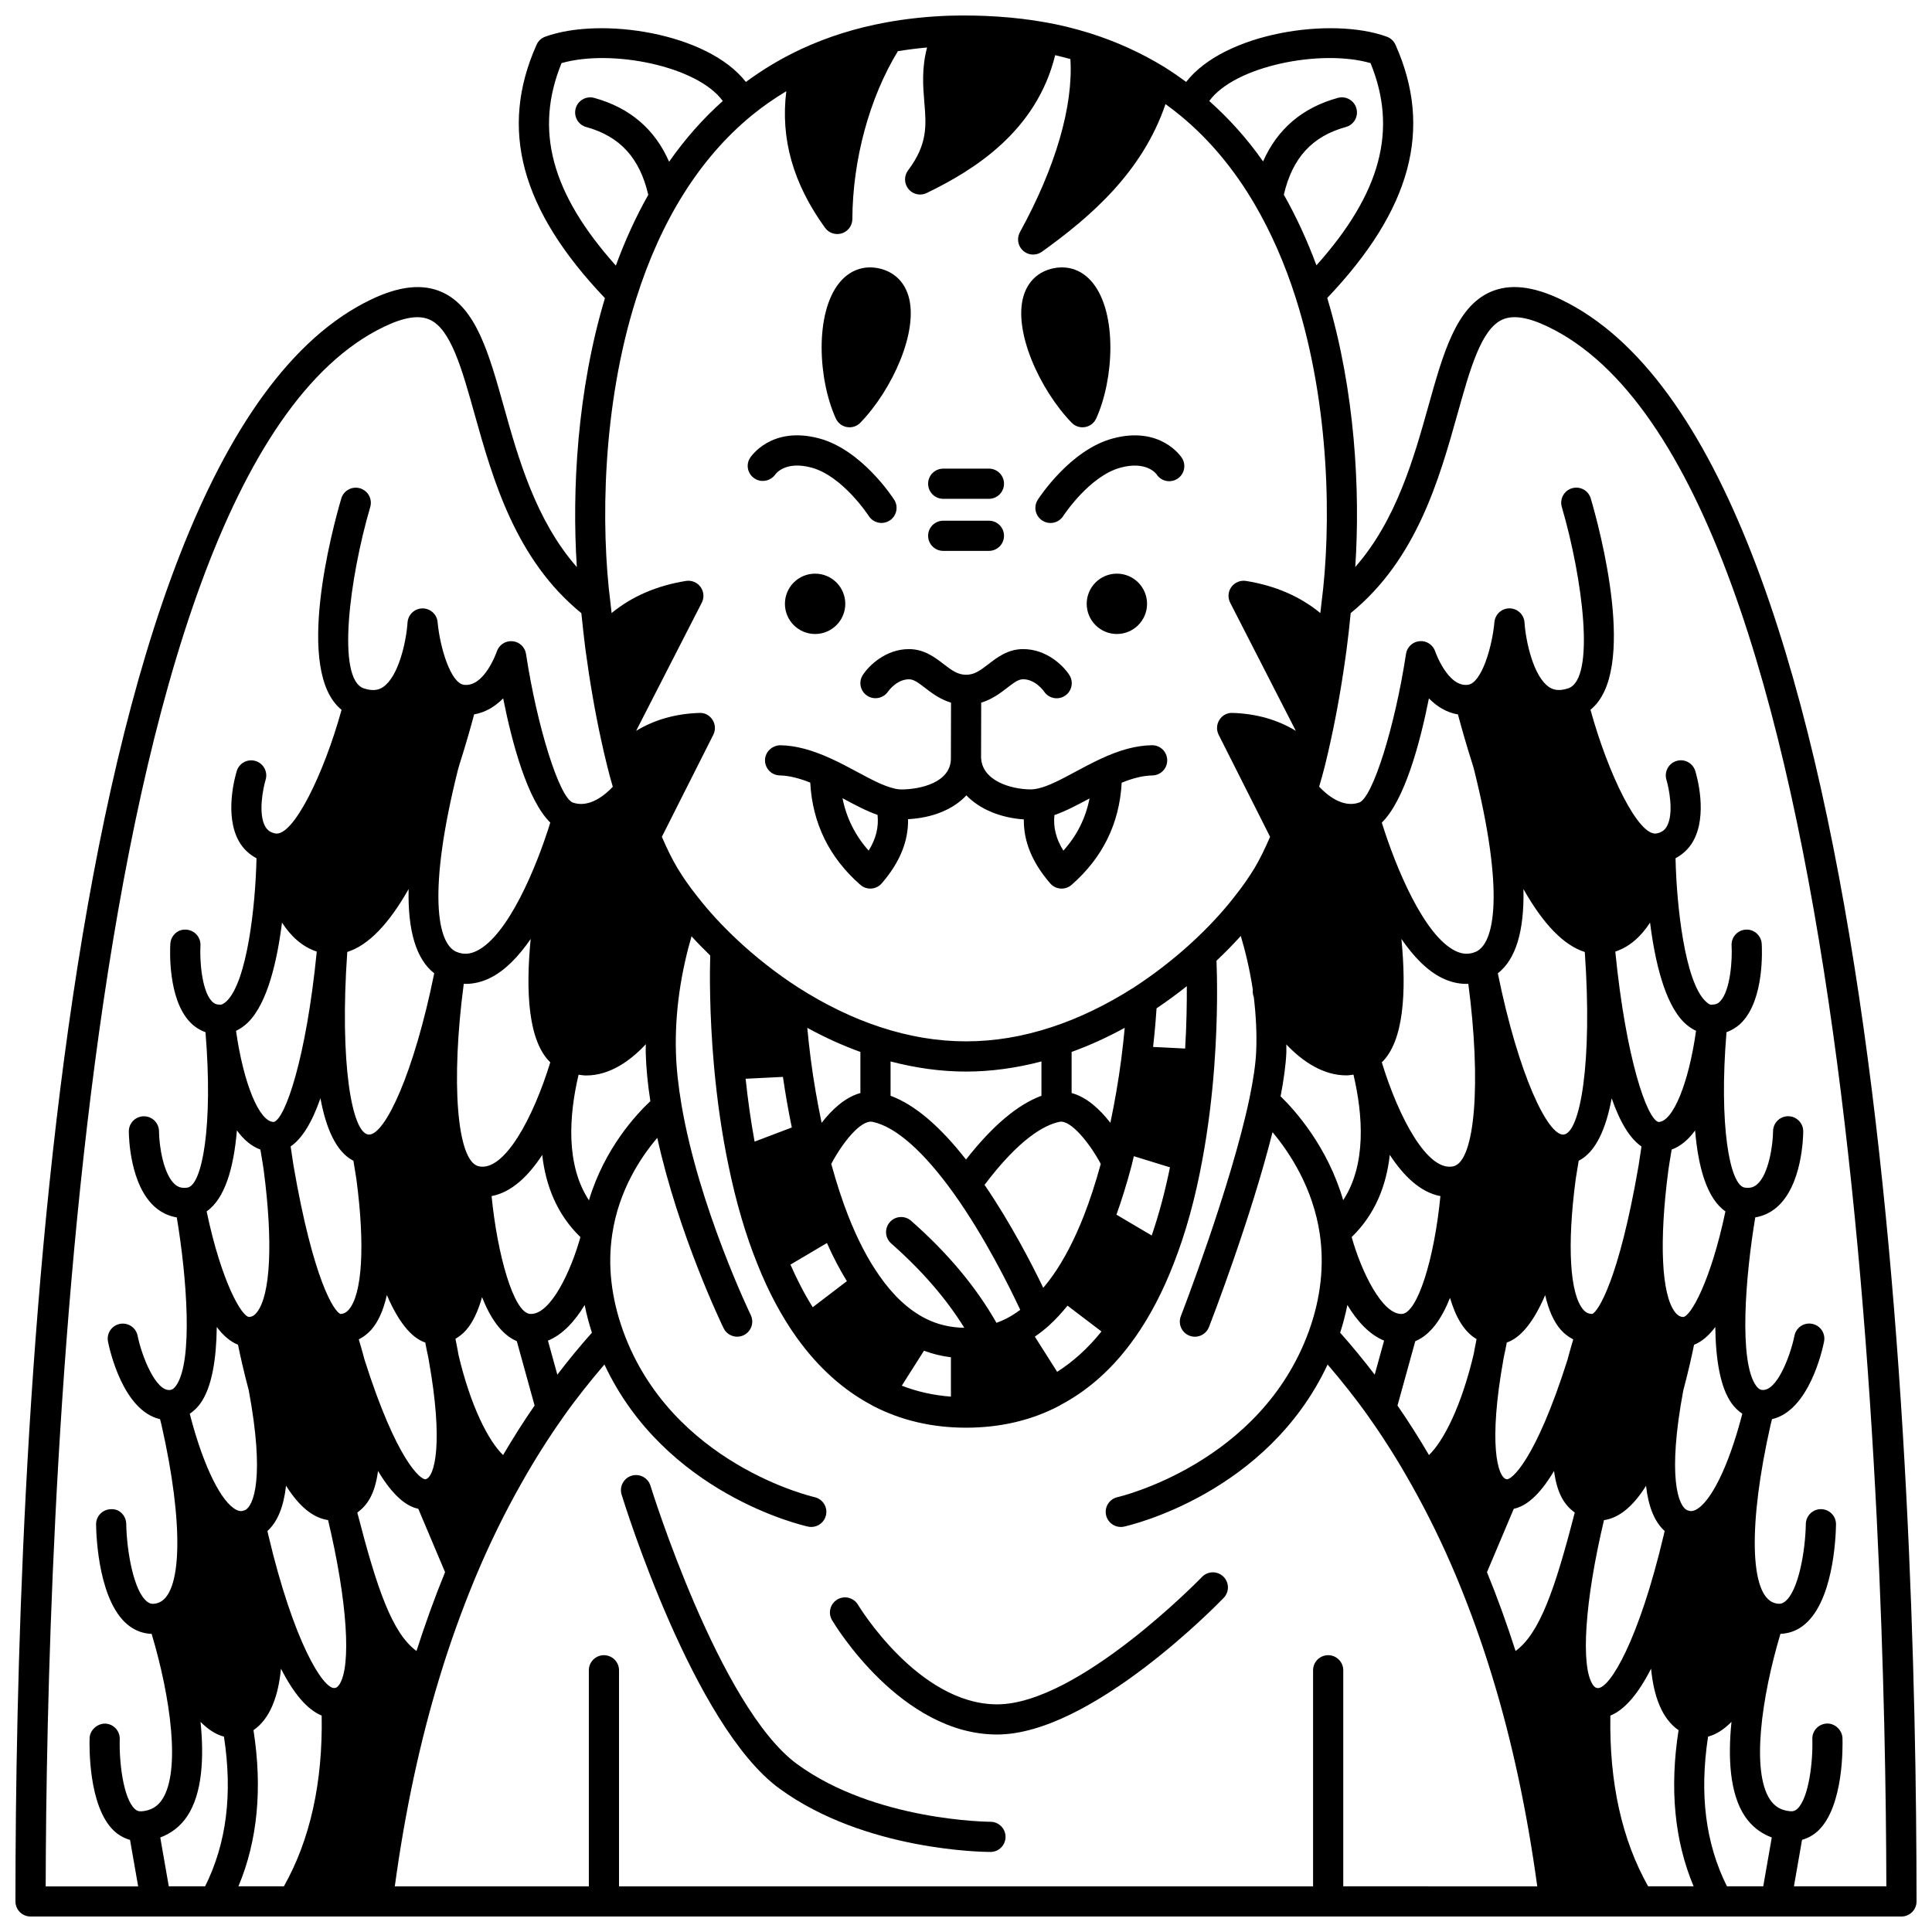 <?xml version="1.0" encoding="UTF-8"?>
<!-- Uploaded to: ICON Repo, www.svgrepo.com, Generator: ICON Repo Mixer Tools -->
<svg width="800px" height="800px" version="1.1" viewBox="144 144 512 512" xmlns="http://www.w3.org/2000/svg">
 <defs>
  <clipPath id="a">
   <path d="m148.09 148.09h503.81v503.81h-503.81z"/>
  </clipPath>
 </defs>
 <path d="m447.98 304.02c0 4.414-3.582 7.996-7.996 7.996-4.418 0-7.996-3.582-7.996-7.996 0-4.418 3.578-7.996 7.996-7.996 4.414 0 7.996 3.578 7.996 7.996"/>
 <path d="m368.01 304.02c0 4.414-3.582 7.996-8 7.996-4.414 0-7.996-3.582-7.996-7.996 0-4.418 3.582-7.996 7.996-7.996 4.418 0 8 3.578 8 7.996"/>
 <path d="m349.45 269.75c0.266-0.375 2.832-3.625 9.535-1.848 8.305 2.199 15.188 12.746 15.254 12.852 0.766 1.184 2.051 1.832 3.367 1.832 0.742 0 1.488-0.207 2.156-0.637 1.859-1.191 2.398-3.664 1.207-5.519-0.348-0.539-8.605-13.258-19.938-16.262-12.625-3.344-18.043 4.84-18.262 5.191-1.172 1.828-0.641 4.203 1.156 5.418 1.785 1.215 4.262 0.742 5.523-1.027z"/>
 <path d="m438.96 260.18c-11.332 3.004-19.59 15.723-19.938 16.262-1.191 1.855-0.652 4.328 1.207 5.519 0.668 0.43 1.414 0.637 2.156 0.637 1.316 0 2.598-0.648 3.367-1.832 0.07-0.109 6.949-10.652 15.254-12.852 6.695-1.781 9.266 1.477 9.484 1.766 1.188 1.863 3.66 2.402 5.523 1.211 1.859-1.191 2.402-3.664 1.211-5.523-0.227-0.352-5.644-8.543-18.266-5.188z"/>
 <path d="m393.96 276.19h12.113c2.211 0 4-1.793 4-4 0-2.207-1.789-4-4-4l-12.113 0.004c-2.211 0-4 1.793-4 4 0 2.207 1.793 3.996 4 3.996z"/>
 <path d="m393.96 289.99h12.113c2.211 0 4-1.793 4-4 0-2.207-1.789-4-4-4l-12.113 0.004c-2.211 0-4 1.793-4 4 0 2.203 1.793 3.996 4 3.996z"/>
 <path d="m449.34 341.49h-0.078c-4.176 0.082-8.488 1.23-13.559 3.606-2.305 1.066-4.551 2.269-6.727 3.438-3.664 1.969-7.121 3.828-9.957 4.438-0.695 0.152-1.301 0.227-1.793 0.227-5.316 0-13.227-2.32-13.23-8.707l0.031-14.285c2.894-0.875 5.094-2.547 6.828-3.887 1.906-1.473 3.047-2.309 4.293-2.309 3.258 0 5.465 3.141 5.543 3.246 1.211 1.828 3.672 2.344 5.516 1.145 1.852-1.203 2.379-3.68 1.172-5.535-1.656-2.547-6.09-6.852-12.227-6.852-4.039 0-6.894 2.203-9.184 3.973-2.266 1.75-3.766 2.828-5.93 2.828-2.191 0-3.699-1.078-5.977-2.836-2.293-1.766-5.141-3.961-9.176-3.961-6.125 0-10.57 4.309-12.227 6.852-1.199 1.84-0.68 4.277 1.148 5.496 1.828 1.215 4.297 0.715 5.535-1.098 0.023-0.031 2.246-3.25 5.547-3.25 1.25 0 2.387 0.832 4.293 2.301 1.734 1.34 3.945 3.016 6.852 3.891l-0.035 14.273v0.004 0.016 0.465c0 6.5-8.27 8.238-13.156 8.238-0.488 0-1.047-0.07-1.727-0.203-0.051-0.012-0.094-0.051-0.145-0.062-2.758-0.602-6.168-2.426-9.781-4.367-2.234-1.199-4.551-2.438-6.914-3.519-0.027-0.012-0.047-0.02-0.074-0.031-0.008-0.004-0.016-0.008-0.02-0.008-5.082-2.32-9.336-3.438-13.371-3.519-2.141 0.031-4.035 1.711-4.078 3.918-0.043 2.207 1.711 4.035 3.918 4.078 2.367 0.043 4.988 0.68 8.074 1.902 0.578 10.742 5.012 19.863 13.285 27.098 0.73 0.641 1.668 0.988 2.633 0.988 0.094 0 0.184-0.004 0.277-0.008 1.062-0.074 2.051-0.566 2.746-1.371 4.793-5.539 7.078-11.148 6.984-17.012 6.637-0.363 12.059-2.656 15.449-6.316 3.676 3.836 9.367 5.992 15.23 6.375-0.078 5.848 2.211 11.438 6.992 16.957 0.695 0.805 1.684 1.301 2.746 1.371 0.094 0.004 0.184 0.008 0.277 0.008 0.965 0 1.902-0.348 2.633-0.988 8.281-7.234 12.707-16.344 13.285-27.074 3.059-1.238 5.707-1.879 8.148-1.926 2.207-0.043 3.961-1.867 3.918-4.078-0.039-2.188-1.816-3.926-3.992-3.926zm-75.141 27.93c-3.59-4.031-5.887-8.684-6.93-13.879 0.047 0.023 0.098 0.051 0.145 0.074 3.156 1.691 6.172 3.305 9.145 4.344 0.336 3.227-0.379 6.289-2.359 9.461zm51.605 0.008c-1.977-3.16-2.695-6.215-2.371-9.426 3.035-1.055 6.106-2.688 9.309-4.41-1.023 5.203-3.305 9.793-6.938 13.836z"/>
 <path d="m368.45 257.18c0.227 0.039 0.457 0.059 0.684 0.059 1.074 0 2.113-0.434 2.875-1.219 8.461-8.754 15.582-24.383 12.707-33.695-1.191-3.859-4-6.422-7.91-7.231-4.051-0.824-7.758 0.578-10.445 3.938-6.418 8.051-5.609 25.355-0.871 35.852 0.547 1.211 1.656 2.07 2.961 2.297z"/>
 <path d="m430.87 257.24c0.227 0 0.457-0.02 0.684-0.059 1.309-0.227 2.414-1.082 2.957-2.297 4.742-10.496 5.551-27.801-0.871-35.852-2.688-3.367-6.394-4.758-10.453-3.938-3.902 0.805-6.711 3.367-7.902 7.227-2.879 9.312 4.246 24.941 12.707 33.695 0.758 0.789 1.805 1.223 2.879 1.223z"/>
 <path d="m406.48 626.79c-0.305 0-30.598-0.176-51.258-15.301-20.629-15.105-38.664-73.176-38.844-73.762-0.652-2.106-2.883-3.293-5-2.648-2.106 0.652-3.293 2.887-2.648 5 0.766 2.492 19.004 61.195 41.766 77.863 22.742 16.656 54.637 16.844 55.984 16.844 2.211 0 4-1.793 4-4-0.004-2.207-1.789-3.996-4-3.996z"/>
 <path d="m462.54 561.91c-0.324 0.336-32.762 33.758-54.301 33.758-20.883 0-36.711-26.129-36.867-26.395-1.133-1.898-3.582-2.516-5.477-1.391-1.898 1.129-2.523 3.578-1.395 5.477 0.734 1.234 18.285 30.305 43.734 30.305 24.926 0 58.637-34.734 60.062-36.215 1.531-1.59 1.48-4.121-0.109-5.652-1.586-1.523-4.113-1.48-5.648 0.113z"/>
 <g clip-path="url(#a)">
  <path d="m557.67 223.37c-7.57-3.625-13.734-4.25-18.852-1.93-8.969 4.066-12.363 16.176-16.289 30.195-3.844 13.73-8.492 30.238-19.371 42.629 1.355-20.148-0.047-46.75-7.422-71.297 22.277-23.438 28.047-44.816 18.078-67.113-0.441-0.988-1.262-1.75-2.277-2.125-14.637-5.344-43.016-1.117-53.195 11.984-1.754-1.301-3.539-2.543-5.391-3.699-0.004 0-0.004-0.004-0.008-0.004-0.094-0.055-0.176-0.125-0.27-0.18-6.215-3.824-12.941-6.883-20.023-9.09-0.004 0-0.008-0.004-0.012-0.004-0.047-0.016-0.094-0.027-0.141-0.039-3.836-1.184-7.527-2.086-11.27-2.75-0.031-0.004-0.062-0.008-0.094-0.016h-0.004-0.004c-8.203-1.488-17.203-2.019-25.707-1.766-5.652 0.199-11.254 0.801-16.645 1.785-0.035 0.008-0.07 0.016-0.105 0.023-0.008 0-0.012 0.004-0.02 0.004-7.84 1.434-15.359 3.797-22.348 7.035-0.066 0.031-0.133 0.066-0.195 0.102-0.016 0.008-0.031 0.016-0.047 0.023-5.035 2.352-9.852 5.238-14.391 8.586-10.18-13.102-38.555-17.336-53.191-11.992-1.016 0.371-1.84 1.137-2.277 2.125-9.98 22.324-4.195 43.715 18.117 67.156-7.359 24.473-8.781 51.086-7.445 71.273-10.887-12.391-15.543-28.906-19.383-42.645-3.926-14.02-7.32-26.129-16.289-30.195-5.117-2.32-11.289-1.691-18.855 1.93-85.066 40.746-94.25 310.45-94.25 424.52 0 2.207 1.789 4 4 4h495.81c2.211 0 4-1.793 4-4-0.004-114.06-9.188-383.77-94.238-424.52zm43.586 241.66c-3.887 18.531-9.262 27.988-11.246 27.988-0.023 0-0.043 0-0.062-0.004-0.523-0.055-1.23-0.246-2.016-1.242-3.621-4.59-4.293-18.664-1.801-37.645 0.121-0.684 0.203-1.297 0.262-1.758 0.004-0.035 0.012-0.062 0.016-0.102 0-0.004 0.004-0.004 0.004-0.008 0.004-0.02 0.004-0.035 0.008-0.055 0.23-1.359 0.434-2.551 0.586-3.555 2.43-0.898 4.481-2.688 6.211-5.062 0.84 9.887 3.164 18.051 8.039 21.441zm5.16 160.31c1.793 2.68 4.234 4.531 7.121 5.609l-2.258 12.941h-9.625c-5.684-11.406-7.32-24.441-5-39.672 2.172-0.555 4.246-1.93 6.207-3.906-0.953 9.449-0.492 18.984 3.555 25.027zm-25.641 18.555c-6.965-12.352-10.328-27.543-10.008-45.242 3.762-1.539 7.359-5.715 10.781-12.434 0.715 7.344 2.883 13.266 7.289 16.301-2.406 15.391-1.098 29.277 3.988 41.375zm-156.62-136.35-5.914-9.324c1.273-0.875 2.519-1.848 3.731-2.914 0.062-0.059 0.129-0.137 0.191-0.195 0.027-0.027 0.051-0.051 0.074-0.074 1.602-1.453 3.152-3.168 4.668-5.023l8.996 6.84c-3.512 4.371-7.438 7.953-11.746 10.691zm-41.168 3.672 5.875-9.262c2.297 0.859 4.684 1.434 7.141 1.738v10.434c-4.606-0.359-8.961-1.316-13.016-2.91zm-41.391-81.336 9.891-0.492c0.668 4.598 1.453 9.074 2.348 13.406l-9.859 3.746c-0.969-5.301-1.766-10.875-2.379-16.66zm47.562 63.48c-4.414-2.269-8.473-6.043-12.078-11.23-3.047-4.301-5.836-9.664-8.301-15.949-1.594-4.055-3.066-8.582-4.484-13.734 2.801-5.328 7.746-11.758 10.914-11.152 6.098 1.25 13.551 7.812 21.539 18.961 8.297 11.621 14.957 25.156 17.629 30.867-1.16 0.848-2.332 1.621-3.516 2.231-0.934 0.477-1.859 0.875-2.781 1.211-5.469-9.582-12.883-18.461-22.625-27.043-1.66-1.461-4.188-1.301-5.641 0.355-1.461 1.66-1.301 4.184 0.355 5.644 8.152 7.18 14.523 14.543 19.379 22.355-3.625-0.051-7.168-0.855-10.391-2.516zm15.758-35.359c9.246-12.262 15.875-15.887 19.871-16.707 2.981-0.609 8.098 5.82 10.926 11.16-1.418 5.144-2.891 9.672-4.481 13.73-2.465 6.277-5.254 11.645-8.309 15.957-0.801 1.141-1.625 2.152-2.449 3.148-3.047-6.316-8.621-17.141-15.559-27.289zm53.602-52.656c0.027 4.266-0.055 9.977-0.438 16.527l-8.496-0.426c0.516-4.625 0.793-8.188 0.918-10.234 2.758-1.859 5.434-3.812 8.016-5.867zm-17.375 19.359c-0.758 5.816-1.75 11.434-2.879 16.855-2.68-3.469-6.199-6.797-10.273-7.898v-10.887c4.684-1.703 9.383-3.82 14.074-6.391-0.219 2.363-0.516 5.16-0.922 8.32zm-21.148 9.684c-6.371 2.367-12.965 7.945-19.992 16.895-7.019-8.945-13.609-14.523-19.992-16.895v-9.094c6.711 1.758 13.41 2.684 19.992 2.684s13.285-0.926 19.992-2.684zm-47.984-0.719c-4.07 1.105-7.594 4.43-10.27 7.898-1.129-5.418-2.121-11.039-2.879-16.859-0.406-3.16-0.703-5.957-0.922-8.32 4.688 2.57 9.391 4.688 14.074 6.387v10.895zm-8.863 39.746c1.645 3.703 3.41 7.078 5.285 10.102l-9.047 6.91c-2.16-3.434-4.125-7.219-5.906-11.293zm86.066-1.996-9.344-5.519c1.398-3.883 2.711-8.113 3.977-12.855 0.238-0.887 0.414-1.754 0.633-2.641l9.578 2.953c-1.328 6.496-2.941 12.543-4.844 18.062zm10.387-77.418c-4.664 4.262-9.758 8.199-15.125 11.691-7.227 4.606-14.535 8.137-21.734 10.492-15.281 5.043-30.18 5.047-45.488-0.004-7.188-2.348-14.5-5.879-21.707-10.477-5.84-3.769-11.406-8.141-16.543-12.988-3.781-3.562-7.199-7.285-10.172-11.105-2.043-2.551-3.848-5.133-5.367-7.664-1.398-2.356-2.754-5.144-4.062-8.184l13.629-27.035c0.637-1.258 0.562-2.762-0.199-3.949-0.754-1.191-1.969-1.922-3.504-1.844-6.344 0.207-11.934 1.82-16.746 4.746l17.395-33.957c0.688-1.34 0.562-2.953-0.324-4.176-0.883-1.219-2.391-1.832-3.871-1.594-7.805 1.258-14.379 4.137-19.695 8.512-0.09-0.816-0.195-1.602-0.277-2.43 0-0.02-0.016-0.035-0.016-0.055-0.004-0.023 0.008-0.047 0.004-0.07-2.633-20.418-2.231-52.359 6.801-80.773 6.606-20.906 16.875-37.211 30.512-48.457 2.941-2.414 6.051-4.574 9.27-6.512-1.566 12.547 1.77 24.473 10.27 36.203 0.766 1.055 1.98 1.652 3.238 1.652 0.41 0 0.82-0.062 1.227-0.191 1.645-0.531 2.762-2.059 2.769-3.789 0.066-15.785 4.578-32.234 12.066-44.48 2.543-0.418 5.117-0.742 7.731-0.98-1.457 5.559-1.074 10.254-0.723 14.52 0.516 6.191 0.914 11.078-4.312 18.047-1.109 1.477-1.062 3.519 0.109 4.941 0.781 0.949 1.922 1.457 3.086 1.457 0.586 0 1.188-0.133 1.742-0.398 12.422-6.019 29.051-16.246 34.047-36.523 1.332 0.305 2.688 0.652 4.035 1.027 0.773 12.449-3.875 28.574-13.379 45.883-0.898 1.637-0.543 3.68 0.855 4.914 0.75 0.668 1.699 1.008 2.652 1.008 0.816 0 1.633-0.246 2.332-0.75 12.898-9.25 26.602-21.074 32.746-39.121 1.348 0.977 2.68 1.996 4.004 3.09 7.578 6.242 14.188 14.145 19.641 23.484 4.371 7.484 8.047 15.879 10.914 24.941 9.047 28.512 9.426 60.426 6.766 80.785v0.012 0.004c-0.004 0.02 0.008 0.039 0.004 0.062v0.004c-0.004 0.023-0.02 0.043-0.02 0.066-0.078 0.824-0.191 1.613-0.277 2.43-5.316-4.375-11.891-7.254-19.699-8.512-1.473-0.234-2.988 0.379-3.871 1.594-0.887 1.219-1.012 2.832-0.324 4.176l17.395 33.957c-4.809-2.926-10.398-4.543-16.746-4.75-1.508-0.066-2.746 0.656-3.504 1.844-0.758 1.188-0.836 2.691-0.199 3.949l13.629 27.039c-1.309 3.035-2.66 5.828-4.051 8.168-1.527 2.543-3.332 5.121-5.398 7.707-3.277 4.215-7.164 8.371-11.531 12.363zm-143.25 41.82c-3.715 3.477-12.156 12.523-16.277 26.273-6.207-9.469-5.269-22.547-2.746-33.285 0.668 0.09 1.344 0.203 1.996 0.203 6.309 0 11.719-3.887 15.828-8.281 0.004 0.711-0.051 1.449-0.031 2.152 0.102 4 0.516 8.273 1.23 12.938zm-15.488 61.359c-3.164 3.543-6.211 7.266-9.164 11.113l-2.488-9.012c3.988-1.625 7.211-5.262 9.73-9.434 0.492 2.434 1.129 4.875 1.922 7.332zm-93.676 146.71c5.082-12.098 6.394-25.984 3.988-41.375 4.402-3.031 6.574-8.953 7.289-16.297 3.418 6.711 7.016 10.883 10.781 12.426 0.32 17.703-3.043 32.895-10.008 45.246zm-18.457 0-2.258-12.941c2.887-1.078 5.332-2.934 7.121-5.609 4.047-6.051 4.508-15.578 3.551-25.027 1.961 1.977 4.035 3.352 6.207 3.906 2.328 15.23 0.684 28.27-4.992 39.676h-9.629zm95.992-151.68c-0.082 0-0.164-0.004-0.242-0.008-4.398-0.297-8.715-15.945-10.203-31.227 5.328-0.988 9.801-5.371 13.422-10.902 0.895 8.008 3.836 15.699 10.117 21.766-2.492 8.992-7.824 20.371-13.094 20.371zm-69.605 58.629c0-0.008-0.004-0.016-0.004-0.023 0 0 0-0.004-0.004-0.004v-0.008l-0.238-1.074c2.672-2.41 4.305-6.41 4.934-12.004 3.438 5.484 7.152 8.535 11.137 9.113 5.078 21.32 6.262 38.844 2.934 43.66-0.484 0.699-0.867 0.801-1.172 0.84-3.031 0.418-10.926-12.258-17.586-40.5zm74.711-125.31c-4.469 14.609-12.18 29.105-18.988 27.543-5.769-1.336-7.387-22.363-3.934-48.371 0.152 0.004 0.301 0.043 0.453 0.043 2.18 0 4.359-0.516 6.469-1.547 4.062-1.984 7.672-5.801 10.809-10.367-1.371 14.059-0.637 27.066 5.191 32.699zm-30.754-23.594c-5.402 26.621-13.031 42.738-17.27 42.738-0.055 0-0.105 0-0.16-0.008-4.387-0.418-7.684-18.965-5.613-48.387 5.531-1.734 10.961-7.316 16.254-16.668-0.238 11.145 2.027 18.605 6.789 22.324zm-30.156 33.117c1.5 8.129 4.223 14.262 8.742 16.566 0.16 1.059 0.371 2.398 0.637 3.934 0.051 0.391 0.109 0.812 0.172 1.113 2.301 17.477 1.527 30.348-2.062 34.43-0.68 0.77-1.383 1.094-2.191 1.117-1.68-0.629-7.191-8.914-12.438-39.348-0.102-0.57-0.176-1.09-0.262-1.723 0-0.008 0.004-0.016 0-0.023-0.184-1.262-0.344-2.352-0.492-3.297 3.008-2.07 5.648-6.312 7.894-12.77zm11.695 69.316c0-0.004 0-0.008-0.004-0.012l-0.004-0.004c-0.004-0.02-0.012-0.031-0.016-0.051-0.016-0.078-0.039-0.16-0.059-0.238-0.004-0.012 0-0.02-0.004-0.031-0.523-1.961-1.02-3.66-1.445-5.078 1.219-0.633 2.348-1.465 3.32-2.57 1.875-2.133 3.227-5.238 4.121-9.18 3.731 8.684 7.406 11.648 10.18 12.582 0.238 1.223 0.457 2.473 0.742 3.652 0.027 0.176 0.059 0.352 0.094 0.523 0.004 0.027 0.031 0.18 0.059 0.324v0.02c3.996 22.18 1.594 31.223-0.836 31.715-1.258 0.129-7.586-4.731-16.148-31.652zm29.699-108.36c-1.836 0.898-3.516 0.98-5.289 0.266-5.168-2.062-7.773-15.887 0.344-48.309l0.32-1.125c1.855-5.809 3.203-10.668 3.961-13.52 3.055-0.52 5.617-2.141 7.695-4.246 2.371 11.91 6.438 26.996 12.488 32.922-3.582 11.594-11.113 29.91-19.52 34.012zm-42.367 0.168c-2.785 28.199-8.352 44.332-11.387 45.16-3.844 0-8.023-10.168-10.008-24.152 1.145-0.551 2.231-1.297 3.219-2.281 5.141-5.121 7.688-16.289 8.961-26.398 2.277 3.496 5.293 6.398 9.215 7.672zm-21.164 47.391c1.73 2.387 3.785 4.18 6.223 5.082 0.152 0.957 0.344 2.121 0.57 3.426 0.008 0.062 0.016 0.121 0.027 0.184 0 0.008 0.004 0.012 0.008 0.02 0.074 0.586 0.16 1.18 0.273 1.816 2.5 19 1.828 33.082-1.797 37.68-0.785 0.996-1.492 1.188-2 1.238-1.969 0.082-7.41-9.285-11.324-27.984 4.859-3.387 7.184-11.543 8.02-21.461zm0.293 56.801c0.543 2.688 1.5 7.043 2.82 11.973 0.008 0.027 0.016 0.059 0.023 0.09v0.004c4.293 22.984 1.344 30.805-1.066 31.797-0.785 0.32-1.422 0.289-2.195-0.098-3.992-1.992-8.629-11.359-12.09-24.398l-0.273-1.082c1.023-0.695 1.965-1.566 2.762-2.664 3.164-4.34 4.285-12.039 4.391-20.324 1.688 2.254 3.562 3.875 5.629 4.703zm47.297 81.164c-6.406-4.711-10.434-16.316-15.68-36.68 1.277-0.926 2.379-2.121 3.238-3.594 1.145-1.961 1.859-4.481 2.25-7.438 4.129 6.902 7.699 9.406 10.672 10.023l7.094 16.789c-2.809 6.883-5.316 13.879-7.574 20.898zm22.949-51.93c-3.875-3.719-8.602-12.938-11.812-26.531-0.012-0.062-0.02-0.125-0.031-0.191 0-0.008-0.008-0.012-0.008-0.02l-0.121-0.676c-0.008-0.066-0.023-0.137-0.035-0.203-0.004-0.016 0.004-0.027 0-0.043-0.219-1.191-0.426-2.215-0.613-3.141 1.012-0.59 1.969-1.336 2.816-2.297 1.887-2.144 3.238-5.238 4.231-8.738 2.18 5.512 5.156 9.961 9.211 11.656l4.715 17.062c-2.977 4.301-5.727 8.66-8.352 13.121zm307.83 20.133-0.227 1c-6.59 27.941-14.238 40.625-17.449 40.625-0.051 0-0.098-0.004-0.141-0.008-0.324-0.039-0.707-0.145-1.191-0.84-3.328-4.812-2.144-22.34 2.934-43.66 3.988-0.574 7.707-3.629 11.141-9.094 0.633 5.574 2.266 9.566 4.934 11.977zm-69.609-57.531c-5.223 0.273-10.789-11.246-13.336-20.367 6.273-6.062 9.211-13.742 10.102-21.785 3.621 5.539 8.094 9.934 13.418 10.926-1.66 16.98-6.137 30.957-10.184 31.227zm27.723 43.812c-2.445-0.492-4.848-9.535-0.852-31.715v-0.02c0.027-0.145 0.055-0.297 0.059-0.324 0.035-0.168 0.066-0.344 0.094-0.523 0.289-1.18 0.508-2.426 0.746-3.652 2.777-0.938 6.453-3.894 10.18-12.562 0.895 3.934 2.246 7.039 4.117 9.164 0.973 1.109 2.098 1.938 3.32 2.57-0.426 1.422-0.918 3.121-1.445 5.078-0.004 0.012 0 0.02 0 0.031-0.016 0.066-0.039 0.137-0.051 0.207-8.582 27.09-15.051 32.07-16.168 31.746zm35.238-84.871c0 0.012-0.004 0.02-0.004 0.031-0.07 0.539-0.145 1.082-0.258 1.715-5.246 30.414-10.758 38.703-12.262 39.305h-0.016c-0.969 0-1.672-0.328-2.348-1.09-3.59-4.086-4.363-16.953-2.062-34.43 0.066-0.375 0.121-0.734 0.145-0.945 0.285-1.637 0.504-3.023 0.668-4.109 4.519-2.309 7.242-8.438 8.742-16.562 2.25 6.457 4.887 10.699 7.898 12.766-0.148 0.949-0.309 2.035-0.492 3.297-0.016 0.008-0.012 0.016-0.012 0.023zm-14.52-54.859c2.074 29.395-1.223 47.961-5.621 48.387-4.168 0.312-11.953-15.797-17.422-42.734 4.762-3.719 7.031-11.18 6.789-22.32 5.289 9.348 10.719 14.93 16.254 16.668zm-31.32 8.461c0.152 0 0.301-0.039 0.453-0.043 3.449 26.078 1.828 47.039-3.941 48.375-6.836 1.578-14.52-12.934-18.98-27.543 5.824-5.629 6.562-18.641 5.195-32.703 3.137 4.566 6.746 8.387 10.809 10.367 2.106 1.031 4.289 1.547 6.465 1.547zm-47.773 16.039c4.371 4.606 9.832 8.199 15.902 8.199 0.621 0 1.258-0.117 1.891-0.191 2.519 10.727 3.461 23.801-2.723 33.266-4.172-14.273-12.824-23.863-16.59-27.523 0.859-4.473 1.387-8.391 1.523-11.59 0.031-0.699-0.016-1.441-0.004-2.16zm16.176 69.051c2.523 4.18 5.75 7.816 9.734 9.445l-2.488 9.008c-2.953-3.848-5.996-7.57-9.16-11.113 0.793-2.445 1.43-4.894 1.914-7.34zm17.996 9.594c4.027-1.652 7.012-5.957 9.207-11.488 1.469 5.039 3.703 8.988 7.035 10.93-0.184 0.906-0.379 1.906-0.598 3.066v0.012c-0.031 0.172-0.066 0.363-0.082 0.469l-0.039 0.258c-3.266 13.906-8.008 23.195-11.891 26.926-2.621-4.465-5.375-8.82-8.344-13.113zm26.102 44.418c2.973-0.621 6.543-3.117 10.672-10.023 0.391 2.953 1.113 5.477 2.25 7.434 0.859 1.477 1.965 2.668 3.234 3.594-5.242 20.355-9.27 31.969-15.676 36.68-2.258-7.016-4.766-14.016-7.578-20.891zm57.797-27.863c0.801 1.094 1.738 1.969 2.762 2.664l-0.262 1.031c-3.477 13.09-8.113 22.465-12.102 24.453-0.781 0.391-1.41 0.414-2.184 0.105-2.422-0.996-5.375-8.824-1.074-31.824 0.008-0.023 0.016-0.043 0.02-0.066 1.324-4.934 2.273-9.277 2.82-11.965 2.062-0.828 3.941-2.449 5.629-4.715 0.105 8.273 1.227 15.98 4.391 20.316zm-19.457-74.648c-3.078-0.832-8.645-16.961-11.434-45.16 3.918-1.277 6.938-4.176 9.211-7.672 1.273 10.109 3.82 21.277 8.961 26.398 0.988 0.988 2.078 1.73 3.223 2.281-1.941 13.891-6.141 24.148-9.961 24.152zm-53.133-108c0.754 2.844 2.098 7.684 3.945 13.477 0.047 0.172 0.133 0.465 0.156 0.539l0.125 0.434c8.168 32.609 5.562 46.43 0.391 48.492-1.773 0.711-3.457 0.625-5.285-0.27-8.348-4.074-15.836-22.172-19.508-34.008 6.043-5.922 10.109-21.004 12.48-32.918 2.066 2.113 4.641 3.738 7.695 4.254zm-23.164-172.61c7.227 17.676 2.742 34.473-14.34 53.59-2.461-6.656-5.359-12.914-8.637-18.719 2.258-9.73 7.488-15.48 16.445-17.945 2.129-0.586 3.379-2.785 2.789-4.918-0.582-2.129-2.785-3.379-4.914-2.797-9.422 2.59-16.039 8.262-19.82 16.844-4.238-6.051-9.043-11.359-14.262-16.016 6.754-9.316 29.602-13.832 42.738-10.039zm-214.39 0c13.117-3.785 35.957 0.723 42.727 10.039-5.242 4.676-9.988 10.043-14.223 16.098-3.773-8.621-10.402-14.316-19.848-16.918-2.137-0.582-4.332 0.668-4.914 2.797-0.582 2.133 0.664 4.332 2.789 4.918 8.965 2.469 14.195 8.227 16.449 17.973-3.25 5.762-6.121 12.008-8.59 18.75-17.137-19.168-21.621-35.965-14.391-53.656zm-47.02 69.855c5.301-2.543 9.254-3.152 12.098-1.859 5.578 2.527 8.5 12.977 11.887 25.07 4.82 17.215 10.824 38.504 28.277 52.691 0.328 3.168 0.684 6.305 1.062 9.43 0.004 0.027 0.008 0.051 0.012 0.078 1.141 8.543 2.551 16.703 4.203 24.223 0.488 2.277 1.016 4.519 1.543 6.664 0.473 1.953 0.992 3.816 1.516 5.625-1.984 2.102-6.199 5.734-10.598 4.18-3.559-1.32-9.465-20.09-12.395-39.379-0.277-1.832-1.77-3.223-3.613-3.379-1.828-0.16-3.559 0.98-4.133 2.738-0.031 0.094-3.262 9.445-8.664 8.824-3.602-0.406-6.438-10.082-7.019-16.609-0.184-2.062-1.914-3.644-3.984-3.644h-0.043c-2.086 0.023-3.805 1.652-3.945 3.734-0.344 5.168-2.414 14.379-6.496 17.113-0.875 0.582-2.352 1.254-5.082 0.348-7.363-2.465-3.75-29.492 1.691-48.066 0.621-2.121-0.59-4.34-2.715-4.961-2.102-0.621-4.344 0.59-4.961 2.711-2.348 8-12.562 45.812 0.078 55.992-4.648 16.883-12.844 33.797-17.633 32.758-1.215-0.273-2.012-0.832-2.574-1.801-1.98-3.398-0.57-10.266 0.078-12.402 0.641-2.106-0.547-4.344-2.656-4.988-2.106-0.641-4.34 0.539-4.988 2.644-0.363 1.18-3.426 11.723 0.641 18.75 1.113 1.918 2.695 3.367 4.59 4.383-0.281 12.855-2.504 32.469-7.844 37.793-0.883 0.879-1.621 1.094-1.965 0.988-0.84 0-1.449-0.27-2.039-0.891-2.75-2.914-3.215-11.191-3.008-14.746 0.129-2.203-1.551-4.094-3.754-4.227-2.227-0.199-4.09 1.547-4.227 3.75-0.09 1.465-0.695 14.484 5.16 20.699 1.195 1.273 2.609 2.16 4.156 2.723 2.047 24.742-0.855 40.617-4.812 41.191-1.355 0.191-2.359-0.062-3.258-0.84-3.027-2.598-4.215-10.031-4.25-14.102-0.02-2.195-1.805-3.965-4-3.965h-0.027c-2.207 0.016-3.984 1.812-3.969 4.019 0.008 1.449 0.277 14.297 7.019 20.109 1.664 1.43 3.586 2.324 5.688 2.672 2.59 15.434 4.449 38.23-0.238 44.66-0.621 0.848-1.109 1.016-1.484 1.066-3.856 0.539-7.602-9.117-8.66-14.367-0.434-2.164-2.512-3.57-4.707-3.137-2.164 0.434-3.566 2.535-3.137 4.699 0.406 2.047 3.945 18.297 13.793 20.547l0.383 1.516c5.938 26.172 5.543 45.141-0.98 47.195-1.441 0.457-2.152 0.141-2.719-0.27-3.703-2.668-5.531-13.684-5.641-20.652-0.035-2.207-1.801-4.109-4.062-3.93-2.211 0.035-3.969 1.852-3.934 4.059 0.055 3.469 0.734 21.07 8.957 27.004 1.742 1.258 3.695 1.906 5.769 1.98 5.031 16.82 7.758 36.457 2.766 43.918-1.273 1.902-2.992 2.891-5.406 3.102-0.801 0.055-1.289-0.121-1.859-0.66-3.039-2.875-4.141-12.527-3.953-18.461 0.07-2.207-1.66-4.055-3.867-4.121-2.004-0.043-4.051 1.656-4.121 3.863-0.062 1.832-0.395 18.051 6.441 24.527 1.258 1.191 2.715 1.98 4.273 2.426l2.156 12.324-24.508 0.004c0.203-92.293 7.691-374.04 89.691-413.34zm254.18 413.32v-57.258c0-2.207-1.789-4-4-4-2.211 0-4 1.793-4 4v57.258h-183.93v-57.258c0-2.207-1.789-4-4-4-2.211 0-4 1.793-4 4v57.258h-51.422c2.715-19.926 6.715-38.586 11.91-55.539 2.676-8.809 5.848-17.645 9.418-26.25 3.644-8.734 7.746-17.129 12.195-24.973 3.43-6.113 7.078-11.887 11.137-17.645 3.426-4.863 7.109-9.461 10.895-13.891 16.012 34.215 52.328 42.605 53.953 42.961 0.289 0.062 0.578 0.094 0.863 0.094 1.836 0 3.492-1.273 3.902-3.141 0.477-2.156-0.887-4.289-3.047-4.762-0.379-0.082-37.941-8.734-50.719-44.031-3.156-8.785-4.125-17.402-2.891-25.609 1.734-11.715 7.606-20.488 11.945-25.574 5.648 25.656 17.047 49.352 17.574 50.445 0.691 1.422 2.113 2.25 3.598 2.25 0.582 0 1.18-0.129 1.742-0.402 1.988-0.965 2.816-3.356 1.852-5.344-0.137-0.285-13.762-28.586-18.363-55.777-0.867-5.117-1.363-9.836-1.469-14.035-0.137-4.984 0.16-10.172 0.883-15.41 0.848-6.082 2.148-11.328 3.258-15.141 1.562 1.727 3.234 3.418 4.953 5.094-0.121 4.144-0.258 15.188 0.996 29.25 0.84 9.309 2.129 18.164 3.828 26.312 1.98 9.688 4.566 18.508 7.672 26.184 2.91 7.336 6.426 13.918 10.465 19.57 0.02 0.027 0.039 0.047 0.059 0.07 0.004 0.008 0.008 0.016 0.012 0.023s0.016 0.008 0.02 0.016c5.606 7.793 12.238 13.738 19.707 17.703 0.008 0.004 0.012 0.016 0.02 0.02 0.016 0.012 0.031 0.012 0.047 0.023 0.082 0.043 0.16 0.105 0.242 0.148 7.398 3.856 15.715 5.812 24.723 5.812 9.094 0 17.418-1.961 24.711-5.809 0.082-0.043 0.156-0.102 0.234-0.145 0.02-0.012 0.043-0.016 0.066-0.031 0.012-0.008 0.016-0.02 0.027-0.027 7.531-3.977 14.156-9.953 19.664-17.785 0.004-0.008 0.012-0.008 0.02-0.016 0.008-0.008 0.004-0.016 0.012-0.02 0.023-0.035 0.051-0.062 0.078-0.102 3.961-5.641 7.414-12.254 10.25-19.633 3.164-8.055 5.711-17.285 7.57-27.438 1.457-7.828 2.527-16.238 3.176-24.992 0-0.027 0.004-0.055 0.004-0.082v-0.008-0.008c0.973-13.23 0.73-23.586 0.566-27.66 2.277-2.148 4.426-4.34 6.434-6.555 1.09 3.606 2.336 8.562 3.195 14.266-0.055 0.539-0.016 1.098 0.164 1.652 0.016 0.047 0.062 0.117 0.082 0.172 0.613 5.148 0.836 9.914 0.645 14.488-0.141 3.297-0.75 7.516-1.801 12.539-4.945 23.473-18.039 57.297-18.168 57.637-0.797 2.059 0.223 4.375 2.277 5.176 0.477 0.184 0.965 0.273 1.449 0.273 1.598 0 3.109-0.973 3.731-2.555 0.496-1.273 11.055-28.598 16.84-51.652 4.473 5.328 10.734 14.719 12.539 27.066 1.199 8.328 0.23 16.949-2.887 25.613-12.734 35.188-50.348 43.957-50.73 44.043-2.152 0.48-3.512 2.613-3.035 4.766 0.414 1.863 2.066 3.137 3.898 3.137 0.285 0 0.574-0.027 0.863-0.094 1.625-0.359 37.938-8.75 53.953-42.961 3.781 4.43 7.469 9.027 10.895 13.891 4.062 5.758 7.707 11.531 11.145 17.66 4.441 7.828 8.543 16.227 12.184 24.949 3.578 8.613 6.75 17.449 9.426 26.266 5.195 16.945 9.191 35.602 11.906 55.527l-51.414-0.008zm119.43 0 2.152-12.324c1.562-0.449 3.016-1.234 4.273-2.426 6.836-6.477 6.504-22.695 6.441-24.527-0.074-2.211-2.102-3.977-4.121-3.863-2.207 0.07-3.934 1.914-3.867 4.121 0.188 5.934-0.914 15.586-3.953 18.461-0.574 0.539-1.098 0.711-1.855 0.66-2.414-0.215-4.133-1.199-5.41-3.102-4.988-7.461-2.262-27.094 2.766-43.918 2.07-0.07 4.027-0.719 5.769-1.98 8.227-5.938 8.906-23.539 8.957-27.004 0.035-2.207-1.727-4.023-3.934-4.059h-0.062c-2.18 0-3.961 1.746-4 3.93-0.113 6.969-1.938 17.98-5.641 20.652-0.559 0.406-1.277 0.727-2.715 0.273-6.527-2.059-6.918-21.027-0.98-47.203v-0.008l0.375-1.496c9.844-2.242 13.391-18.504 13.793-20.555 0.43-2.164-0.973-4.266-3.137-4.699-2.195-0.438-4.269 0.973-4.707 3.137-1.059 5.254-4.664 14.902-8.641 14.371-0.395-0.051-0.883-0.219-1.504-1.066-4.688-6.43-2.832-29.227-0.238-44.656 2.094-0.348 4.023-1.238 5.688-2.672 6.746-5.809 7.012-18.66 7.019-20.109 0.012-2.207-1.762-4.008-3.973-4.023h-0.023c-2.199 0-3.988 1.773-4 3.973-0.02 3.422-1.082 11.371-4.246 14.094-0.902 0.777-1.898 1.043-3.258 0.844-3.977-0.578-6.891-16.566-4.832-41.188 1.547-0.562 2.969-1.453 4.168-2.727 5.859-6.223 5.25-19.242 5.16-20.699-0.133-2.199-2.059-3.902-4.227-3.75-2.207 0.133-3.887 2.023-3.754 4.227 0.207 3.555-0.258 11.832-3.008 14.746-0.586 0.625-1.199 0.891-2.051 0.891-0.516 0.156-1.07-0.109-1.953-0.988-5.344-5.324-7.566-24.938-7.844-37.797 1.898-1.016 3.481-2.465 4.59-4.383 4.07-7.023 1.004-17.57 0.641-18.75-0.652-2.106-2.875-3.289-4.988-2.644-2.106 0.648-3.293 2.883-2.656 4.988 0.648 2.141 2.059 9 0.078 12.402-0.562 0.973-1.359 1.527-2.578 1.801-4.848 1.117-12.984-15.871-17.629-32.758 12.645-10.18 2.426-47.988 0.078-55.992-0.621-2.113-2.836-3.336-4.961-2.711-2.121 0.621-3.336 2.844-2.715 4.961 5.445 18.57 9.066 45.598 1.691 48.066-2.727 0.914-4.207 0.238-5.082-0.348-4.082-2.734-6.152-11.953-6.496-17.113-0.141-2.082-1.859-3.711-3.945-3.734h-0.043c-2.07 0-3.797 1.578-3.984 3.644-0.582 6.531-3.414 16.207-7.043 16.613-5.305 0.68-8.613-8.73-8.641-8.816-0.57-1.766-2.309-2.918-4.125-2.75-1.848 0.152-3.352 1.551-3.625 3.387-2.926 19.289-8.836 38.059-12.383 39.375-4.426 1.57-8.66-2.094-10.633-4.199 0.527-1.828 1.066-3.648 1.539-5.598 0.527-2.156 1.055-4.394 1.539-6.652 1.66-7.562 3.078-15.746 4.219-24.32 0.414-3.094 0.746-6.25 1.062-9.43 17.449-14.188 23.457-35.48 28.277-52.691 3.387-12.094 6.309-22.543 11.887-25.07 2.844-1.289 6.797-0.68 12.094 1.859 82.004 39.297 89.488 321.04 89.695 413.32h-24.492z"/>
 </g>
</svg>